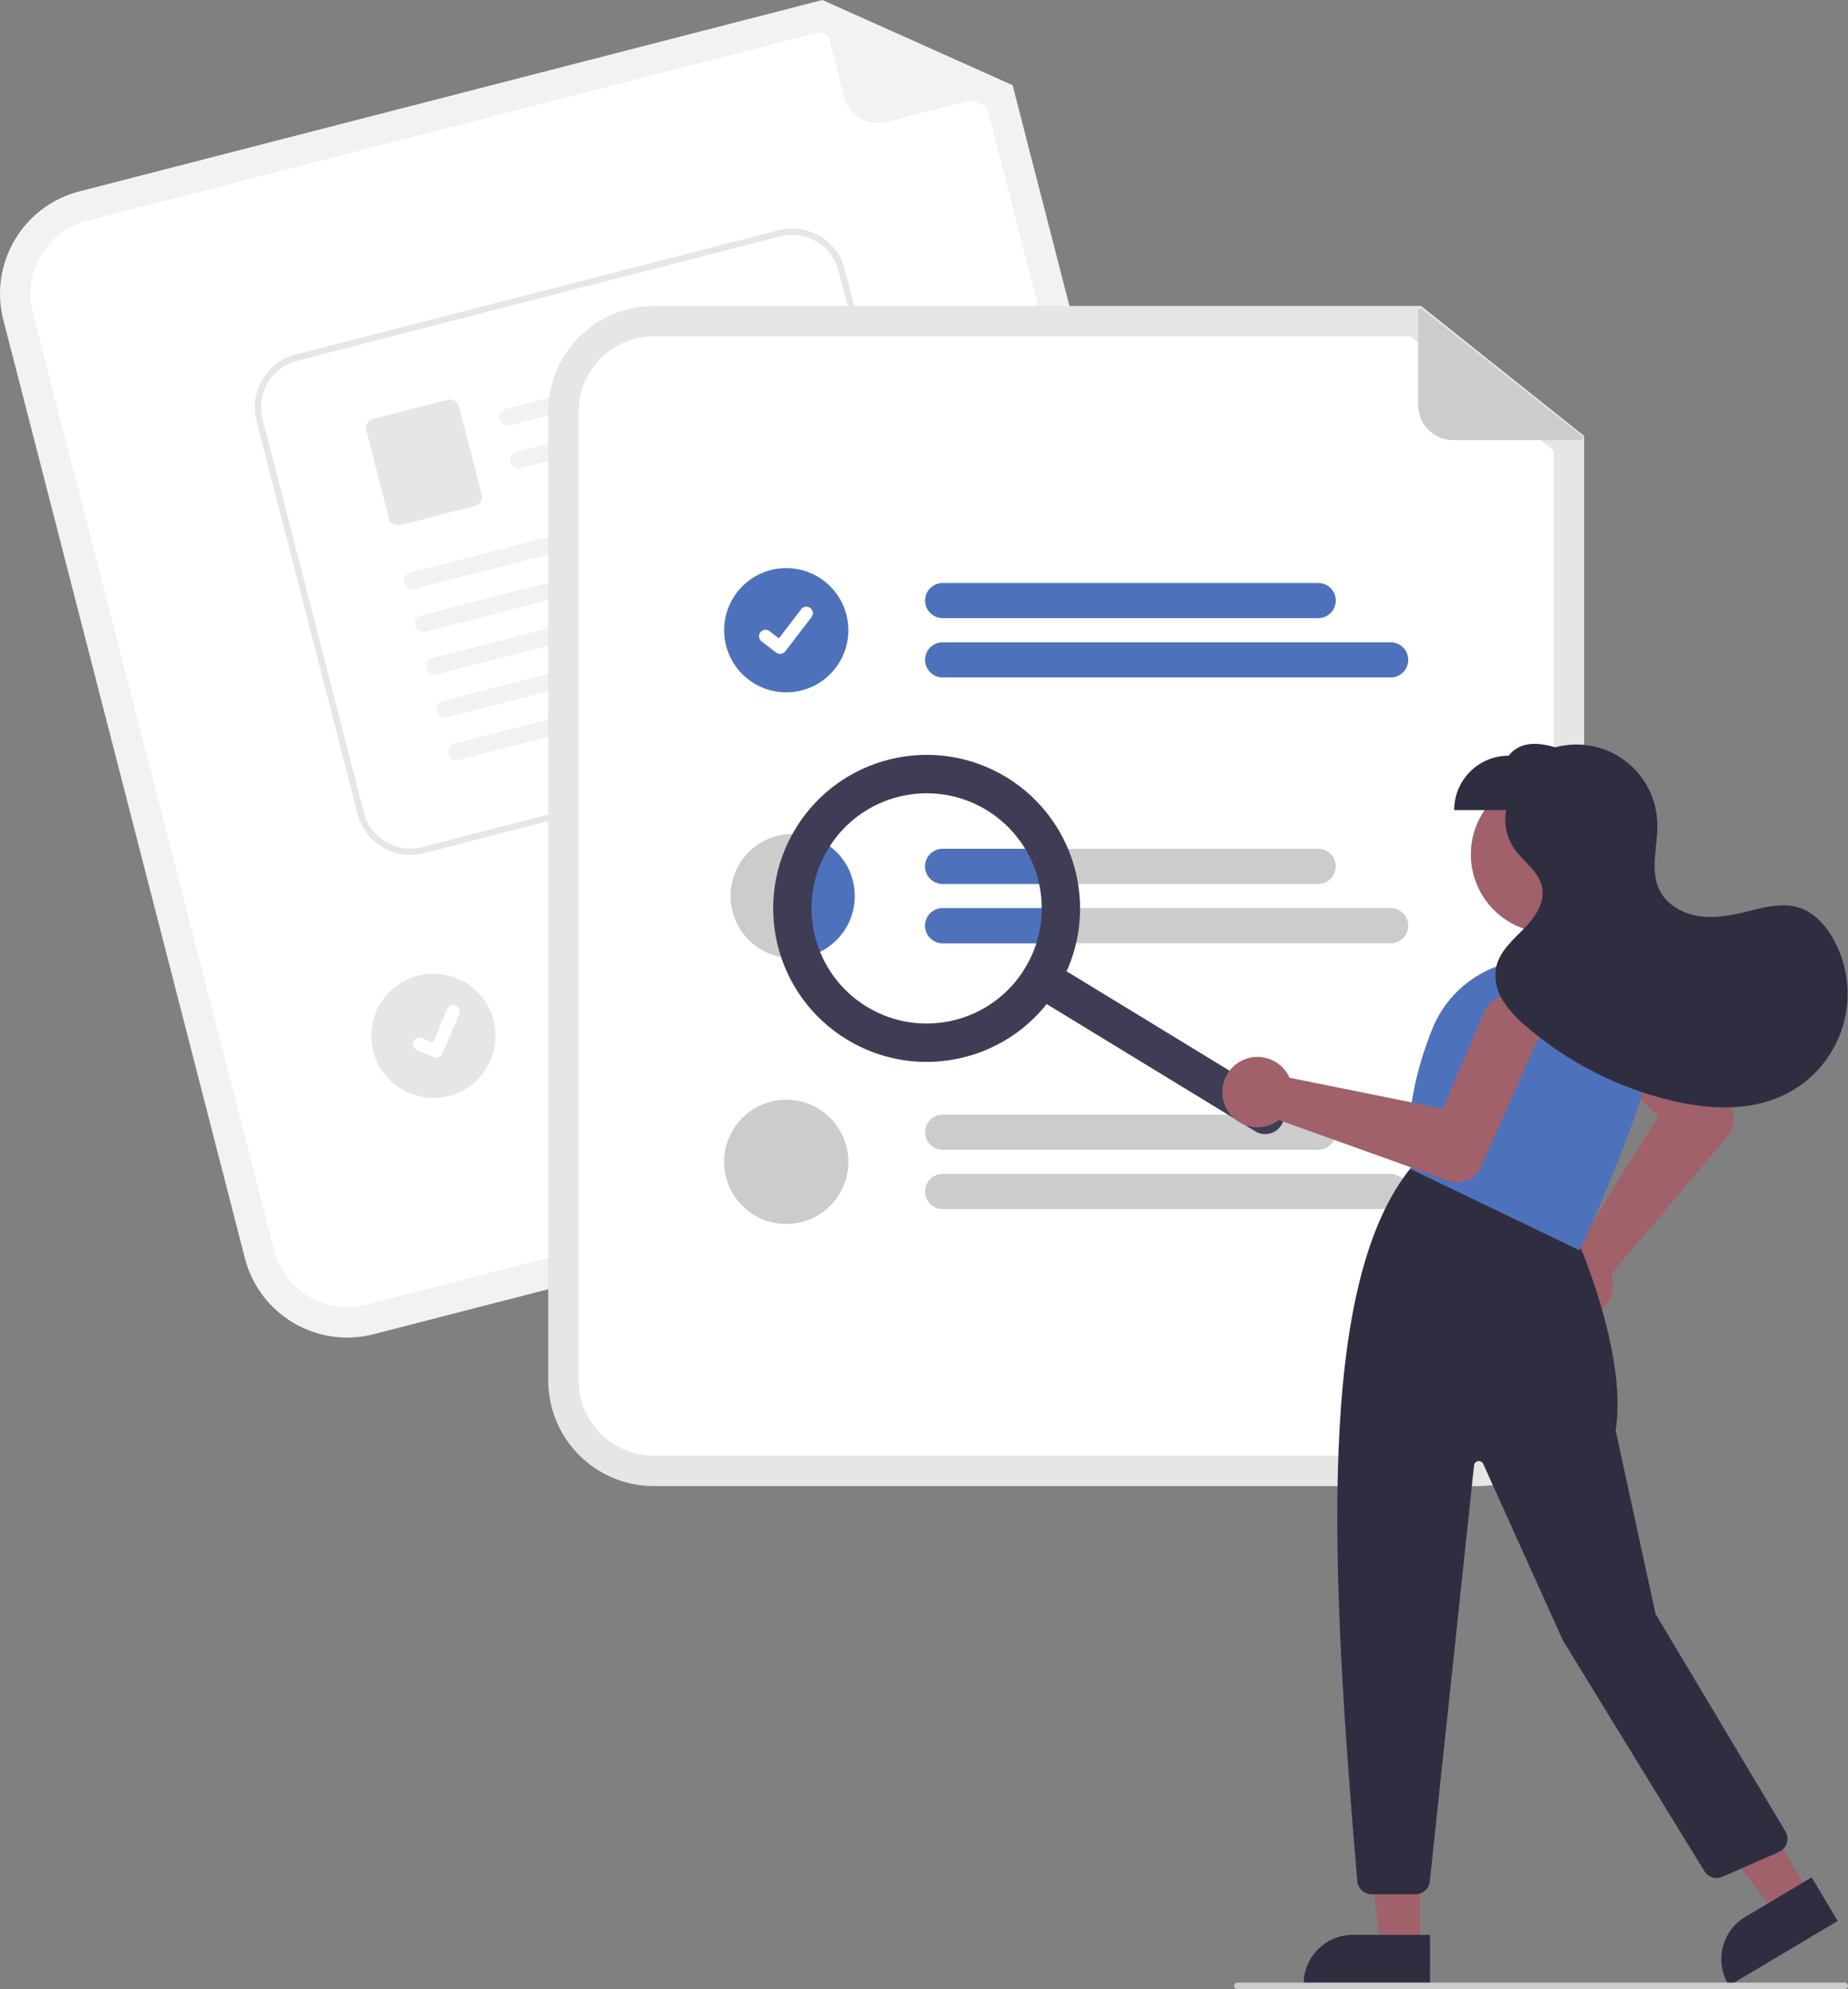 <?xml version="1.0" encoding="utf-8"?>
<!-- Generator: Adobe Illustrator 16.0.3, SVG Export Plug-In . SVG Version: 6.00 Build 0)  -->
<!DOCTYPE svg PUBLIC "-//W3C//DTD SVG 1.1//EN" "http://www.w3.org/Graphics/SVG/1.1/DTD/svg11.dtd">
<svg version="1.1" id="b97bb7d6-95f0-447b-bc12-1d70469e6c4d"
	 xmlns="http://www.w3.org/2000/svg" xmlns:xlink="http://www.w3.org/1999/xlink" x="0px" y="0px" width="578px" height="621.926px"
	 viewBox="0 0 578 621.926" enable-background="new 0 0 578 621.926" xml:space="preserve">
<rect x="0" y="0" width="578" height="621.926" fill="#808080" stroke="none"/>
<path fill="#F2F2F2" d="M366.643,352.859l-249.849,64.34c-17.646,4.522-35.624-6.092-40.187-23.729L1.046,100.044
	C-3.477,82.397,7.138,64.42,24.774,59.857L257.218,0l59.495,26.634l73.658,286.04C394.895,330.32,384.28,348.297,366.643,352.859z"
	/>
<path fill="#FFFFFF" d="M27.144,69.057c-12.56,3.25-20.118,16.052-16.897,28.618l75.561,293.427
	c3.249,12.56,16.051,20.118,28.618,16.897l249.849-64.339c12.559-3.249,20.117-16.051,16.896-28.618L308.655,33.435l-52.286-23.407
	L27.144,69.057z"/>
<path fill="#F2F2F2" d="M316.079,28.147l-38.668,9.958c-5.878,1.514-11.871-2.024-13.384-7.903l-7.354-28.56
	c-0.095-0.367,0.126-0.742,0.494-0.836c0.15-0.039,0.309-0.025,0.45,0.038l58.57,26.011c0.346,0.154,0.502,0.56,0.348,0.907
	C316.45,27.953,316.282,28.095,316.079,28.147z"/>
<path fill="#CCCCCC" d="M295.735,278.728l-113.752,29.292c-2.939,0.757-5.936-1.012-6.692-3.951
	c-0.757-2.939,1.012-5.935,3.951-6.692l0,0l113.753-29.293c2.938-0.757,5.936,1.012,6.691,3.952
	C300.444,274.975,298.674,277.971,295.735,278.728z"/>
<path fill="#CCCCCC" d="M322.313,291.036l-135.706,34.945c-2.94,0.754-5.934-1.019-6.688-3.958
	c-0.753-2.936,1.013-5.927,3.947-6.686l135.704-34.945c2.939-0.757,5.936,1.012,6.693,3.951
	C327.02,287.283,325.252,290.279,322.313,291.036z"/>
<circle id="a597741b-ffcf-4aba-98b0-6652ef5d57c9" fill="#E6E6E6" cx="135.555" cy="323.878" r="19.423"/>
<path fill="#FFFFFF" d="M283.64,227.896l-151.075,38.889c-9.091,2.329-18.352-3.14-20.701-12.226l-31.66-122.991
	c-2.33-9.091,3.14-18.352,12.225-20.701l151.075-38.889c9.091-2.33,18.352,3.14,20.701,12.225l31.66,122.991
	C298.194,216.286,292.725,225.547,283.64,227.896z"/>
<path fill="#E6E6E6" d="M283.64,227.896l-151.075,38.889c-9.091,2.329-18.352-3.14-20.701-12.226l-31.66-122.991
	c-2.33-9.091,3.14-18.352,12.225-20.701l151.075-38.889c9.091-2.33,18.352,3.14,20.701,12.225l31.66,122.991
	C298.194,216.286,292.725,225.547,283.64,227.896z M92.928,112.805c-8.017,2.073-12.842,10.245-10.787,18.266l31.66,122.99
	c2.073,8.017,10.244,12.842,18.266,10.787l151.075-38.889c8.018-2.073,12.842-10.245,10.787-18.266l-31.66-122.991
	c-2.073-8.017-10.245-12.842-18.266-10.787L92.928,112.805z"/>
<path id="b056fd3f-f1a0-44f0-b006-deff0bee637d" fill="#F2F2F2" d="M235.84,113.333l-76.246,19.627
	c-1.383,0.386-2.829-0.365-3.308-1.719c-0.438-1.385,0.332-2.863,1.717-3.3c0.045-0.014,0.09-0.027,0.136-0.039l77.613-19.979
	C238.887,109.512,238.063,112.762,235.84,113.333L235.84,113.333z"/>
<path id="f1ea6668-a825-428d-96fe-a2c4e1b5a672" fill="#F2F2F2" d="M239.283,126.708l-76.246,19.627
	c-1.383,0.386-2.829-0.365-3.309-1.719c-0.437-1.385,0.332-2.863,1.717-3.3c0.045-0.014,0.09-0.027,0.136-0.039l77.613-19.979
	C242.33,122.886,241.505,126.135,239.283,126.708L239.283,126.708z"/>
<path id="ee9aa382-a9c9-40d0-8ed3-22ec2dd616d6" fill="#E6E6E6" d="M148.515,158.192l-23.27,5.99
	c-1.582,0.406-3.194-0.546-3.603-2.128l-7.068-27.459c-0.406-1.583,0.546-3.195,2.128-3.604l23.269-5.99
	c1.583-0.405,3.194,0.547,3.604,2.128l7.068,27.46C151.048,156.171,150.096,157.783,148.515,158.192L148.515,158.192z"/>
<path id="be954d2b-d8b8-4d26-80a0-a319e99a4b10" fill="#F2F2F2" d="M246.11,154.148l-116.365,29.954
	c-1.383,0.386-2.829-0.365-3.309-1.719c-0.437-1.385,0.332-2.863,1.717-3.3c0.045-0.014,0.09-0.027,0.136-0.039l117.733-30.306
	C249.158,150.326,248.333,153.576,246.11,154.148L246.11,154.148z"/>
<path id="baaae9e4-1b4d-40c2-8a9d-f2abb078b489" fill="#F2F2F2" d="M249.554,167.526L133.189,197.48
	c-1.383,0.386-2.829-0.365-3.309-1.719c-0.438-1.385,0.332-2.863,1.717-3.3c0.045-0.014,0.09-0.027,0.136-0.039l117.733-30.306
	C252.602,163.704,251.777,166.954,249.554,167.526z"/>
<path id="a91bf4c9-37f6-4391-92ed-1882bd0ce21c" fill="#F2F2F2" d="M252.995,180.895L136.63,210.849
	c-1.383,0.386-2.829-0.365-3.309-1.719c-0.438-1.385,0.332-2.863,1.717-3.3c0.045-0.014,0.09-0.027,0.136-0.039l117.733-30.306
	C256.043,177.073,255.218,180.323,252.995,180.895L252.995,180.895z"/>
<path id="efb98e07-468b-4c85-9a64-ee4cc5493d6f" fill="#F2F2F2" d="M256.438,194.272l-116.365,29.954
	c-1.383,0.386-2.829-0.365-3.309-1.719c-0.437-1.385,0.332-2.863,1.717-3.3c0.045-0.014,0.09-0.027,0.136-0.039l117.733-30.306
	C259.486,190.45,258.662,193.7,256.438,194.272z"/>
<path id="aeb1db98-32e5-40b8-ab89-fdad6a3263dc" fill="#F2F2F2" d="M259.88,207.642l-116.365,29.954
	c-1.383,0.386-2.829-0.365-3.308-1.719c-0.438-1.385,0.331-2.863,1.717-3.3c0.045-0.014,0.09-0.027,0.136-0.039l117.733-30.306
	C262.928,203.82,262.104,207.07,259.88,207.642z"/>
<path id="be265de5-288f-49a7-867d-c42e7cdbf4db" fill="#FFFFFF" d="M136.988,330.686c-0.423,0.11-0.87,0.08-1.274-0.088l-0.025-0.01
	l-5.292-2.243c-1.032-0.436-1.516-1.625-1.081-2.657s1.625-1.516,2.658-1.081c0.003,0.002,0.007,0.003,0.01,0.005l3.429,1.458
	l4.493-10.569c0.438-1.03,1.628-1.511,2.659-1.072l0,0h0.001l-0.027,0.069l0.028-0.069c1.03,0.439,1.509,1.629,1.072,2.66
	l-5.286,12.427c-0.248,0.581-0.753,1.013-1.365,1.169L136.988,330.686z"/>
<path fill="#E6E6E6" d="M462.475,464.678h-258c-18.217-0.021-32.979-14.783-33-33v-303c0.021-18.217,14.783-32.979,33-33h240.027
	l50.973,40.629v295.371C495.456,449.895,480.692,464.657,462.475,464.678z"/>
<path fill="#FFFFFF" d="M204.475,105.178c-12.973,0.015-23.485,10.527-23.5,23.5v303c0.015,12.973,10.527,23.485,23.5,23.5h258
	c12.973-0.015,23.486-10.527,23.5-23.5V140.883l-44.797-35.705H204.475z"/>
<path fill="#4D72BB" d="M412.293,193.282H294.831c-3.035-0.003-5.493-2.466-5.49-5.501c0.003-3.03,2.459-5.486,5.49-5.489h117.463
	c3.035-0.003,5.498,2.454,5.502,5.489s-2.455,5.498-5.488,5.501C412.303,193.282,412.297,193.282,412.293,193.282z"/>
<path fill="#4D72BB" d="M434.963,211.829H294.831c-3.035,0-5.496-2.46-5.496-5.495c0-3.035,2.46-5.496,5.496-5.496h140.133
	c3.035,0,5.494,2.46,5.494,5.496C440.458,209.368,437.999,211.829,434.963,211.829z"/>
<path fill="#CCCCCC" d="M412.295,265.405H294.834c-3.034-0.004-5.498,2.453-5.502,5.488c-0.004,3.035,2.453,5.499,5.488,5.502
	c0.004,0,0.01,0,0.014,0h117.461c3.035-0.004,5.492-2.467,5.486-5.502C417.778,267.864,415.325,265.41,412.295,265.405z"/>
<path fill="#CCCCCC" d="M434.965,283.956H294.834c-3.034-0.004-5.498,2.453-5.502,5.488c-0.004,3.035,2.453,5.498,5.488,5.502
	c0.004,0,0.01,0,0.014,0h140.131c3.035-0.004,5.492-2.467,5.486-5.502C440.448,286.414,437.995,283.959,434.965,283.956z"/>
<path fill="#CCCCCC" d="M412.293,359.518H294.831c-3.035-0.004-5.493-2.467-5.49-5.502c0.003-3.03,2.459-5.486,5.49-5.489h117.463
	c3.035-0.003,5.498,2.454,5.502,5.489s-2.455,5.498-5.488,5.502C412.303,359.518,412.297,359.518,412.293,359.518z"/>
<path fill="#CCCCCC" d="M434.963,378.064H294.831c-3.035,0-5.496-2.461-5.496-5.496s2.46-5.495,5.496-5.495h140.133
	c3.035,0,5.494,2.46,5.494,5.495S437.999,378.064,434.963,378.064z"/>
<circle id="abdb8e2f-a218-463c-85f4-c869fef49971" fill="#4D72BB" cx="245.916" cy="197.06" r="19.423"/>
<path id="ba7dbbd6-0052-44b1-a552-47a8298b8d3e" fill="#FFFFFF" d="M243.991,204.469c-0.437,0-0.862-0.141-1.212-0.403l-0.021-0.016
	l-4.565-3.492c-0.89-0.681-1.059-1.954-0.378-2.844c0.681-0.89,1.954-1.06,2.844-0.379c0.001,0.001,0.002,0.002,0.003,0.003
	l2.957,2.267l6.987-9.115c0.681-0.889,1.954-1.057,2.843-0.376l0,0l0,0l-0.043,0.061l0.045-0.061
	c0.888,0.683,1.055,1.955,0.375,2.844l-8.218,10.716c-0.385,0.5-0.981,0.793-1.613,0.791L243.991,204.469z"/>
<path fill="#CCCCCC" d="M267.335,280.176c0.004,10.727-8.688,19.426-19.415,19.43c-0.002,0-0.003,0-0.005,0
	c-0.167,0.003-0.334-0.003-0.5-0.02c-10.723-0.275-19.193-9.19-18.918-19.914c0.275-10.723,9.191-19.192,19.914-18.917
	C258.942,261.024,267.338,269.641,267.335,280.176z"/>
<circle id="e4a71040-498e-4958-ad41-c2d79154b8f7" fill="#CCCCCC" cx="245.916" cy="363.295" r="19.423"/>
<path fill="#CCCCCC" d="M494.483,137.614h-39.93c-6.068,0-10.99-4.921-10.99-10.991l0,0V97.132c0-0.379,0.309-0.687,0.688-0.687
	c0.154,0,0.305,0.052,0.426,0.148l50.232,39.795c0.299,0.235,0.348,0.667,0.113,0.965
	C494.891,137.518,494.692,137.614,494.483,137.614z"/>
<path fill="#4D72BB" d="M267.335,280.176c0.004,10.727-8.688,19.426-19.415,19.43c-0.002,0-0.003,0-0.005,0
	c-0.167,0.003-0.334-0.003-0.5-0.02c-5.092-12.701-3.686-27.085,3.77-38.56C260.513,262.625,267.333,270.711,267.335,280.176z"/>
<path fill="#4D72BB" d="M289.335,270.905c0.005-3.035,2.464-5.494,5.5-5.5h29.271c1.709,3.478,2.924,7.177,3.609,10.99h-32.881
	C291.801,276.395,289.341,273.939,289.335,270.905z"/>
<path fill="#4D72BB" d="M328.395,283.956c0.002,3.712-0.488,7.408-1.461,10.99h-32.1c-3.034,0.004-5.498-2.453-5.502-5.487
	c-0.004-3.035,2.453-5.499,5.488-5.502c0.004,0,0.01,0,0.014,0H328.395z"/>
<path fill="#3F3D56" d="M400.817,351.732c-1.727,2.83-5.418,3.724-8.246,1.998l-70.006-42.7c-2.828-1.726-3.723-5.418-1.998-8.247
	c1.727-2.829,5.418-3.723,8.246-1.998l70.006,42.7C401.647,345.212,402.542,348.904,400.817,351.732z"/>
<path fill="#3F3D56" d="M330.811,309.033c-13.805,22.631-43.341,29.788-65.973,15.983c-22.632-13.804-29.788-43.342-15.983-65.974
	c13.804-22.632,43.342-29.788,65.974-15.983l0,0C337.434,256.883,344.584,286.396,330.811,309.033z M259.1,265.291
	c-10.354,16.974-4.987,39.127,11.987,49.48c16.974,10.354,39.126,4.986,49.48-11.988c10.354-16.974,4.986-39.126-11.986-49.48
	C291.602,242.974,269.467,248.337,259.1,265.291z"/>
<circle fill="#A0616A" cx="484.604" cy="267.172" r="24.561"/>
<path fill="#A0616A" d="M483.016,404.864c-1.857-5.786,1.328-11.981,7.113-13.838c0.396-0.128,0.801-0.232,1.209-0.313
	c0.48-0.094,0.969-0.154,1.459-0.18l25.871-41.523l-23.631-22.467c-3.777-3.59-3.928-9.56-0.338-13.335
	c3.588-3.775,9.559-3.927,13.334-0.338c0.041,0.04,0.082,0.079,0.123,0.12l32.631,32.174l0.064,0.08
	c2.072,3.153,1.832,7.293-0.594,10.184l-36.25,42.874c0.107,0.344,0.197,0.692,0.27,1.046c1.188,5.959-2.68,11.753-8.639,12.941
	c-0.408,0.082-0.82,0.14-1.236,0.175c-0.313,0.027-0.623,0.041-0.932,0.041C488.702,412.484,484.483,409.402,483.016,404.864z"/>
<polygon fill="#A0616A" points="444.151,609.001 431.891,609 426.059,561.712 444.153,561.713 "/>
<path fill="#2F2E41" d="M447.278,620.885l-39.531-0.001v-0.5c0-8.498,6.889-15.387,15.387-15.387l0,0h0.002l24.143,0.001V620.885z"
	/>
<polygon fill="#A0616A" points="566.006,592.05 555.473,598.322 526.268,560.676 541.815,551.419 "/>
<path fill="#2F2E41" d="M574.774,600.661l-33.967,20.224l-0.256-0.43c-4.348-7.301-1.953-16.744,5.348-21.092l0,0l0.002-0.001
	l20.744-12.352L574.774,600.661z"/>
<path fill="#2F2E41" d="M424.512,588.176c-8.213-96.706-13.098-186.545,16.924-223.193l0.232-0.285l50.525,20.211l0.084,0.182
	c0.17,0.371,16.975,37.333,13.055,62.194l12.463,57.328l40.635,68.041c1.275,2.134,0.578,4.897-1.557,6.173
	c-0.158,0.095-0.324,0.18-0.494,0.255l-17.658,7.77c-2.061,0.896-4.467,0.145-5.648-1.766l-44.205-72.08l-24.967-55.286
	c-0.342-0.755-1.23-1.091-1.986-0.749c-0.484,0.219-0.816,0.679-0.873,1.208l-13.84,130.097c-0.24,2.29-2.172,4.027-4.475,4.024
	h-13.729C426.665,592.285,424.723,590.5,424.512,588.176z"/>
<path fill="#4D72BB" d="M441.608,365.749l-0.242-0.115l-0.037-0.265c-1.887-13.21,0.348-27.888,6.641-43.625
	c6.41-15.919,23.512-24.744,40.201-20.743l0,0c9.404,2.317,17.406,8.47,22.061,16.964c4.596,8.406,5.455,18.354,2.373,27.425
	c-7.934,23.2-18.227,44.907-18.328,45.124l-0.217,0.453L441.608,365.749z"/>
<path fill="#A0616A" d="M386.481,332.846c4.77-3.766,11.688-2.952,15.453,1.816c0.258,0.327,0.498,0.669,0.717,1.023
	c0.256,0.418,0.484,0.854,0.68,1.304l47.953,9.692l12.77-30.004c2.039-4.793,7.58-7.024,12.373-4.984
	c4.793,2.041,7.023,7.58,4.982,12.373c-0.021,0.052-0.043,0.104-0.066,0.154l-18.711,41.831l-0.051,0.089
	c-2.229,3.047-6.191,4.27-9.748,3.01l-52.854-18.94c-0.283,0.222-0.58,0.429-0.885,0.619c-5.166,3.2-11.947,1.606-15.148-3.56
	c-0.219-0.354-0.418-0.721-0.596-1.097c-0.135-0.283-0.256-0.569-0.365-0.858C381.334,340.839,382.745,335.81,386.481,332.846z"/>
<path fill="#2F2E41" d="M573.333,293.475c-2.367-4.192-5.813-8.031-10.369-9.581c-5.885-2.001-12.258,0.13-18.309,1.552
	c-4.66,1.096-9.531,1.767-14.23,0.842c-4.697-0.925-9.23-3.659-11.367-7.944c-3.145-6.304-0.496-13.821-0.688-20.863
	c-0.359-13.987-11.988-25.035-25.977-24.676c-2.01,0.052-4.006,0.342-5.947,0.866c-5.793-1.672-11.039-1.827-14.621,2.627
	c-9.391,0-17,7.611-17,17h16.254c-0.77,4.145,0.111,8.427,2.455,11.931c2.869,4.216,7.859,7.266,8.82,12.274
	c0.93,4.854-2.369,9.458-5.83,12.986c-3.461,3.528-7.475,7.024-8.555,11.846c-0.662,3.661,0.088,7.437,2.104,10.565
	c2.01,3.09,4.504,5.837,7.385,8.136c12.986,11.125,28.418,19.02,45.039,23.04c11.703,2.818,24.506,3.548,35.371-1.636
	c17.508-8.354,24.93-29.318,16.576-46.827C574.098,294.889,573.727,294.175,573.333,293.475z"/>
<path fill="#CCCCCC" d="M577,621.926H387c-0.551,0-1-0.448-1-1c0-0.553,0.449-1,1-1h190c0.553,0,1,0.447,1,1
	C578,621.478,577.553,621.926,577,621.926z"/>
</svg>
